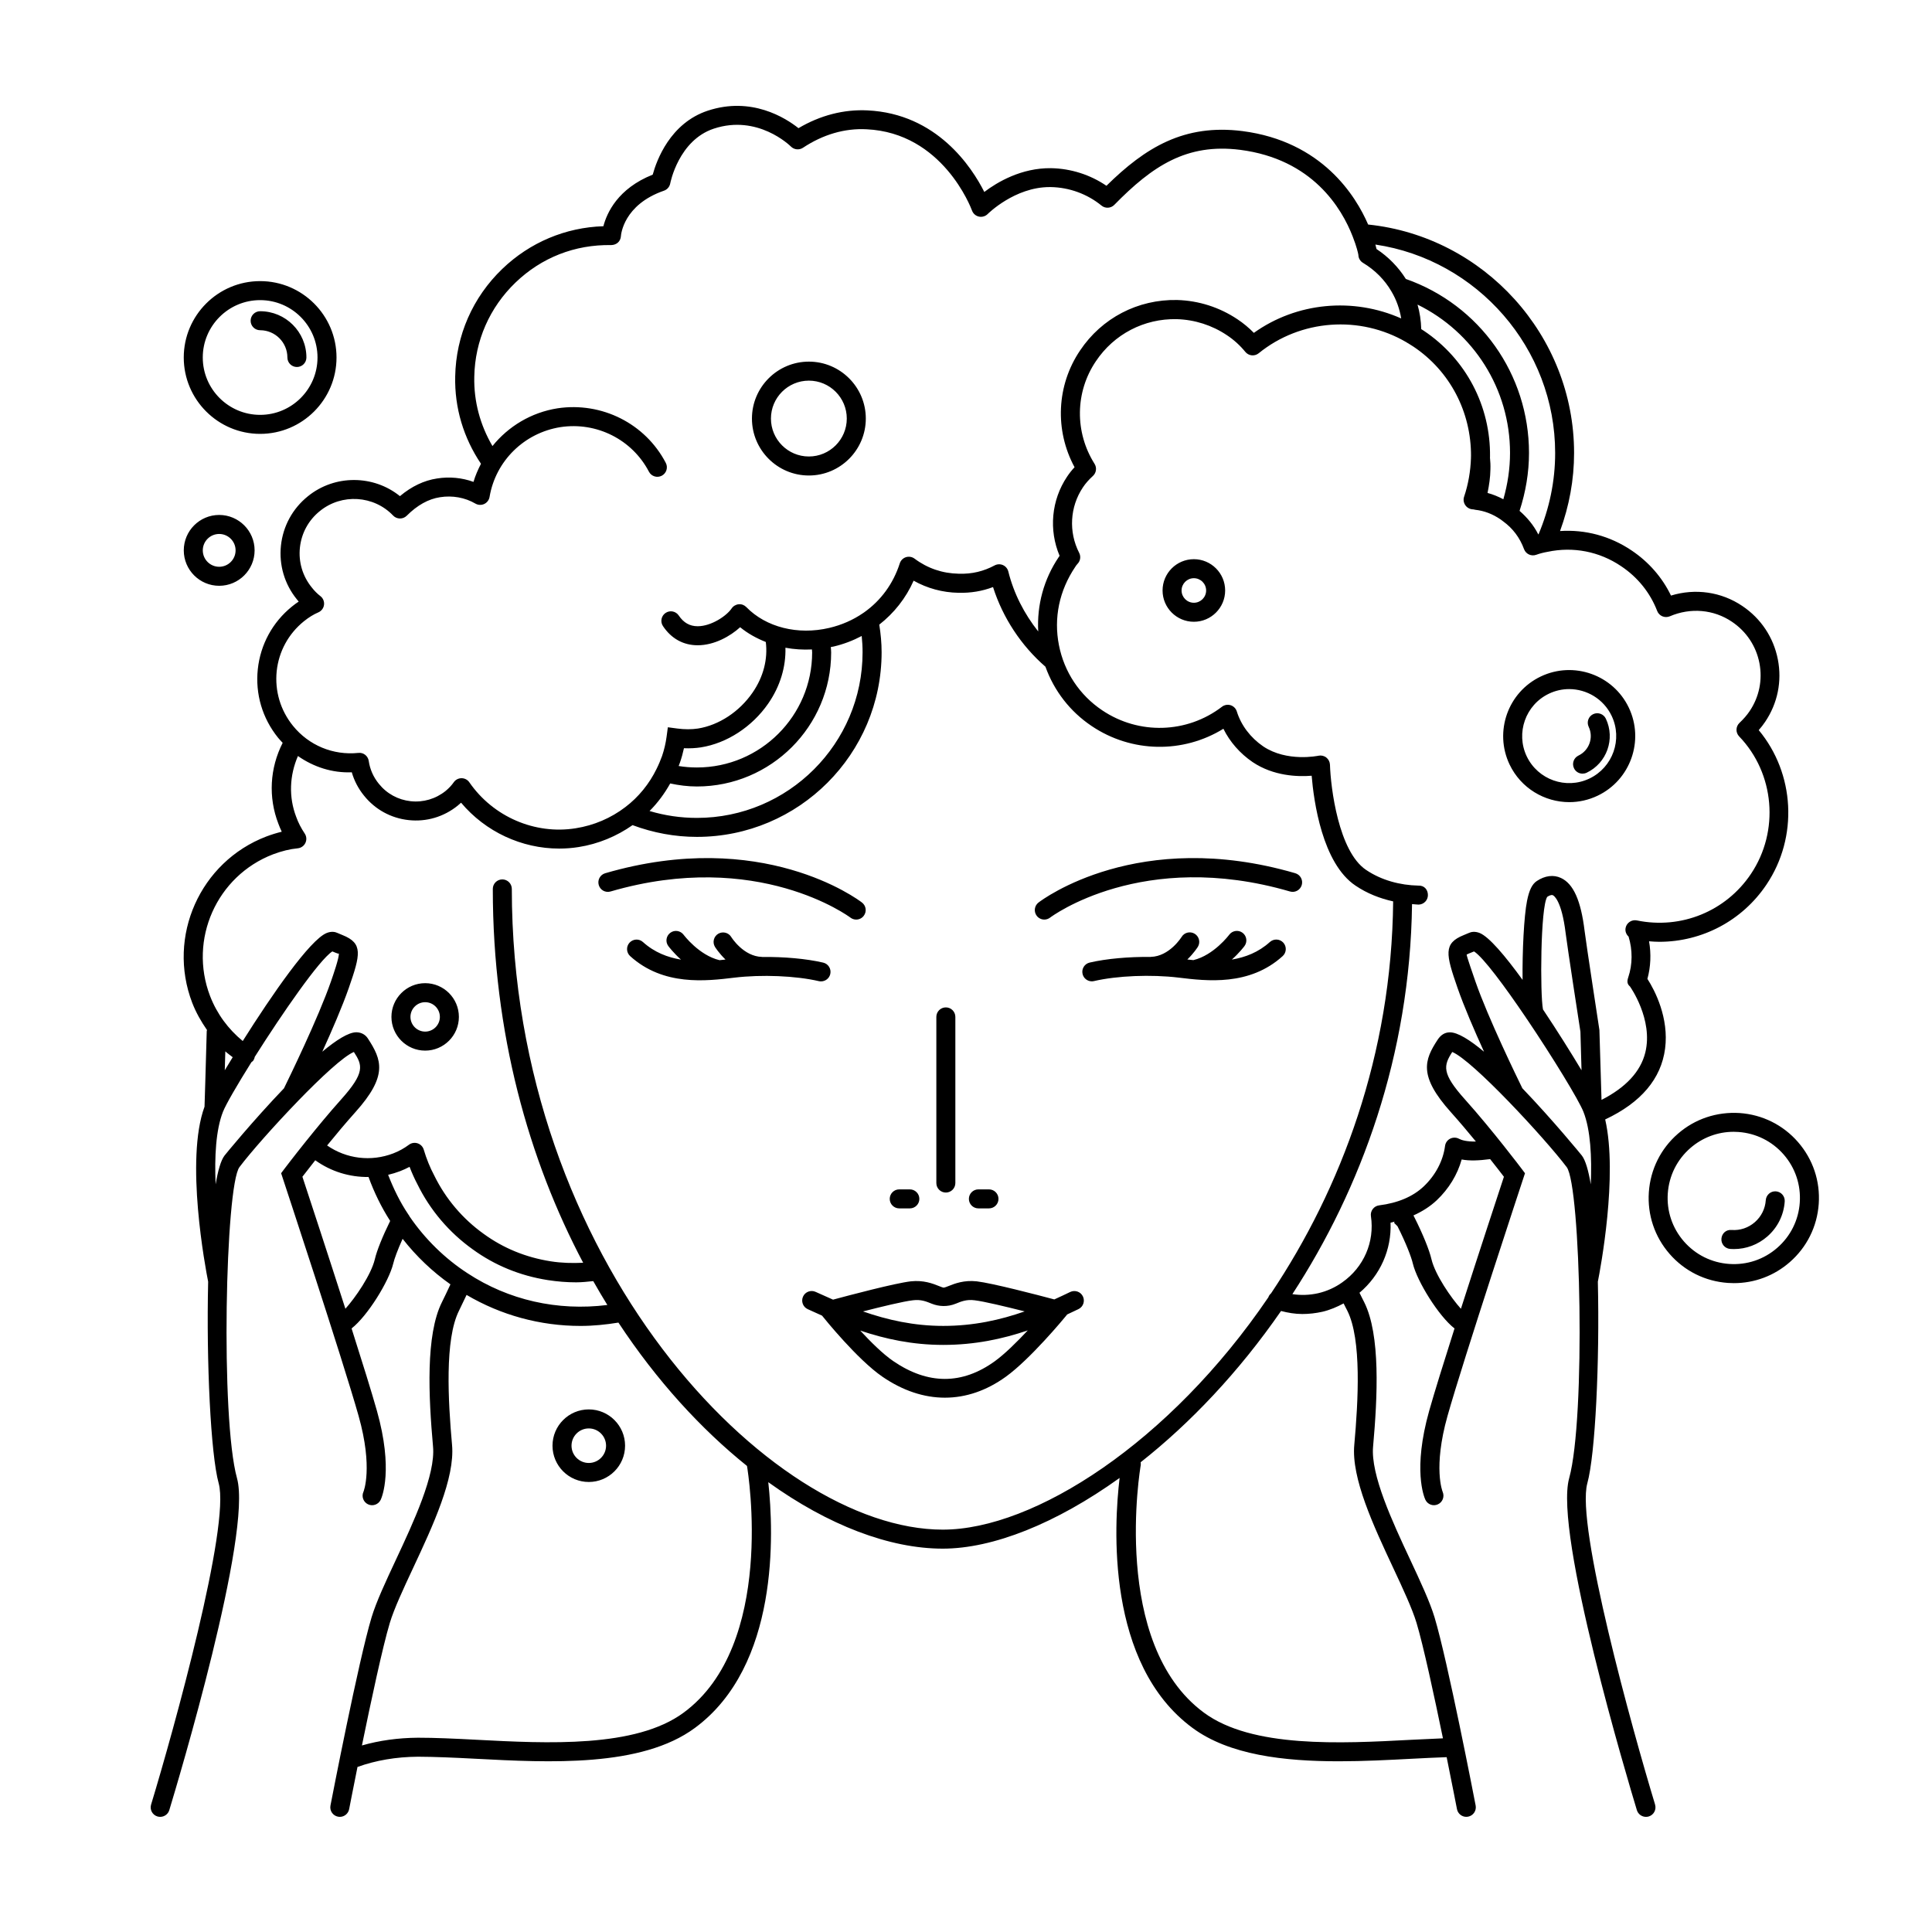 <?xml version="1.0" encoding="UTF-8"?>
<!-- Uploaded to: ICON Repo, www.iconrepo.com, Generator: ICON Repo Mixer Tools -->
<svg fill="#000000" width="800px" height="800px" version="1.1" viewBox="144 144 512 512" xmlns="http://www.w3.org/2000/svg">
 <path d="m392.14 457.52v-44.031c0-1.391 1.129-2.519 2.519-2.519s2.519 1.129 2.519 2.519v44.031c0 1.391-1.129 2.519-2.519 2.519s-2.519-1.129-2.519-2.519zm28.613-69.824c0.535 0 1.078-0.172 1.535-0.523 0.238-0.188 24.445-18.324 63.566-6.922 1.355 0.395 2.731-0.383 3.125-1.715 0.387-1.336-0.379-2.731-1.719-3.125-41.543-12.102-66.98 6.949-68.043 7.766-1.102 0.848-1.309 2.43-0.465 3.531 0.5 0.648 1.25 0.988 2 0.988zm-51.383-0.52c0.457 0.348 0.992 0.52 1.527 0.52 0.754 0 1.508-0.336 2-0.988 0.848-1.102 0.641-2.68-0.465-3.527-1.059-0.816-26.484-19.871-68.039-7.766-1.34 0.387-2.106 1.785-1.719 3.125 0.395 1.336 1.762 2.106 3.125 1.715 38.992-11.355 63.324 6.731 63.57 6.922zm12.938 77.059h2.812c1.391 0 2.519-1.129 2.519-2.519s-1.129-2.519-2.519-2.519h-2.812c-1.391 0-2.519 1.129-2.519 2.519s1.129 2.519 2.519 2.519zm20.977 0h2.805c1.391 0 2.519-1.129 2.519-2.519s-1.129-2.519-2.519-2.519h-2.805c-1.391 0-2.519 1.129-2.519 2.519s1.129 2.519 2.519 2.519zm27.691 23.312c0.609 1.254 0.098 2.762-1.152 3.371-0.988 0.48-1.996 0.953-3.004 1.422l-0.422 0.516c-0.371 0.465-9.309 11.27-15.82 15.977-5.144 3.715-10.625 5.566-16.172 5.566-5.531 0-11.125-1.844-16.52-5.531-6.672-4.566-15.523-15.574-15.895-16.043l-0.133-0.168c-1.285-0.562-2.551-1.145-3.805-1.719-1.266-0.578-1.812-2.082-1.234-3.34 0.578-1.273 2.09-1.812 3.34-1.234 1.512 0.695 3.047 1.379 4.606 2.055 4.219-1.137 16.348-4.352 20.59-4.852 3.379-0.367 5.84 0.59 7.453 1.238 0.434 0.172 1.023 0.414 1.223 0.434 0.344-0.02 0.938-0.262 1.367-0.434 1.617-0.648 4.086-1.613 7.453-1.238 4.16 0.488 16.082 3.602 20.551 4.793 1.426-0.645 2.832-1.301 4.203-1.969 1.258-0.602 2.762-0.09 3.371 1.156zm-58.27 3.996c6.453 2.238 13.426 3.836 21.262 3.836 8.062 0 15.133-1.582 21.582-3.844-4.973-1.258-10.801-2.66-13.281-2.949-2.137-0.281-3.582 0.332-4.988 0.906-2.215 0.898-4.484 0.754-6.363 0-1.41-0.57-2.848-1.184-4.988-0.906-2.477 0.281-8.289 1.691-13.223 2.957zm43.664 5.027c-6.676 2.266-14.008 3.844-22.406 3.844-8.16 0-15.359-1.57-21.996-3.797 2.777 2.992 6.016 6.219 8.762 8.09 9.18 6.281 18.238 6.293 26.898 0.039 2.707-1.961 5.953-5.195 8.742-8.176zm-54.789-92.496c1.148 0 2.188-0.785 2.453-1.949 0.316-1.355-0.527-2.711-1.883-3.023-4.5-1.047-10.395-1.559-16.156-1.496-0.02 0-0.031-0.012-0.051-0.012-4.934-0.125-8.086-5.168-8.152-5.273-0.715-1.188-2.258-1.562-3.457-0.863-1.188 0.715-1.582 2.258-0.871 3.457 0.086 0.141 1.074 1.699 2.801 3.375-0.523 0.059-1.043 0.109-1.586 0.168-5.445-1.301-9.465-6.672-9.508-6.727-0.832-1.117-2.41-1.367-3.523-0.535-1.117 0.82-1.367 2.394-0.539 3.512 0.102 0.137 1.324 1.77 3.359 3.602-3.543-0.594-7.031-1.91-10.078-4.66-1.023-0.934-2.613-0.855-3.562 0.176-0.934 1.031-0.852 2.625 0.176 3.559 8.797 7.969 20.113 6.609 27.582 5.707 7.281-0.875 16.293-0.504 22.418 0.922 0.203 0.043 0.395 0.062 0.578 0.062zm122.34-6.699c1.027-0.938 1.109-2.523 0.172-3.562-0.938-1.027-2.527-1.098-3.559-0.176-3.039 2.75-6.531 4.066-10.078 4.66 2.035-1.832 3.258-3.465 3.359-3.602 0.82-1.125 0.574-2.691-0.539-3.512-1.113-0.82-2.691-0.578-3.523 0.535-0.039 0.055-4.062 5.422-9.5 6.723-0.543-0.055-1.066-0.105-1.594-0.168 1.727-1.676 2.715-3.234 2.801-3.375 0.715-1.195 0.316-2.742-0.871-3.457-1.203-0.711-2.742-0.328-3.461 0.871-0.031 0.051-3.203 5.144-8.148 5.269-0.02 0-0.035 0.012-0.051 0.012-5.762-0.059-11.656 0.453-16.152 1.496-1.359 0.316-2.203 1.668-1.883 3.023 0.273 1.164 1.309 1.949 2.453 1.949 0.188 0 0.379-0.02 0.57-0.066 6.125-1.426 15.125-1.797 22.414-0.922 7.504 0.91 18.805 2.269 27.59-5.699zm-218.31 16.113c0 4.934-4.012 8.938-8.938 8.938s-8.938-4.012-8.938-8.938c0-4.926 4.012-8.938 8.938-8.938s8.938 4.004 8.938 8.938zm-5.039 0c0-2.152-1.754-3.898-3.898-3.898s-3.898 1.754-3.898 3.898c0 2.144 1.754 3.898 3.898 3.898s3.898-1.754 3.898-3.898zm322.04 208.75c0.402 1.336-0.348 2.742-1.676 3.144-0.246 0.074-0.492 0.105-0.734 0.105-1.082 0-2.082-0.699-2.414-1.785-2.262-7.457-22-73.301-17.945-87.949 4.422-15.965 3.074-77.508-0.648-82.453-2.863-3.797-9.211-11.004-15.488-17.488l-0.016-0.016c-6.098-6.293-12.125-11.895-14.828-13.012-2.316 3.621-2.863 5.629 3.375 12.582 7.309 8.152 15.035 18.395 15.113 18.5l0.789 1.055-0.414 1.254c-0.156 0.48-15.926 48.18-20.121 63.078-3.883 13.785-1.305 20.047-1.281 20.105 0.543 1.266-0.02 2.75-1.281 3.309-1.25 0.574-2.719 0.023-3.305-1.223-0.352-0.77-3.367-7.996 1.012-23.562 1.352-4.793 3.891-12.953 6.715-21.828-4.238-3.289-9.914-12.508-11.039-17.176-0.395-1.715-1.797-5.406-4.074-9.914l-0.906-0.906 0.125-0.309c-0.363 0.086-0.695 0.203-1.062 0.277 0.301 7.133-2.734 13.93-8.23 18.57 0.293 0.613 0.492 1.008 0.715 1.438l0.539 1.066c4.336 8.68 3.535 24.992 2.352 38.238-0.695 7.473 5.152 19.996 9.859 30.051 2.664 5.703 5.184 11.09 6.434 15.234 3.473 11.527 10.59 48.301 10.887 49.855 0.262 1.367-0.629 2.684-1.996 2.953-0.16 0.031-0.316 0.047-0.484 0.047-1.18 0-2.231-0.836-2.469-2.039-0.031-0.145-1.168-6.027-2.734-13.773-2.883 0.102-5.906 0.246-9.113 0.414-6.172 0.324-12.816 0.676-19.473 0.676-14.508 0-29.055-1.656-38.773-8.848-23.023-16.969-20.809-53.777-19.312-66.242-16.844 12.082-33.57 18.738-46.871 18.738-14.105 0-30.359-6.203-46.234-17.613 1.473 13.488 2.875 48.668-19.445 65.121-14.172 10.484-38.586 9.199-58.227 8.168-5.551-0.293-10.734-0.52-15.164-0.535-5.809 0.039-11.176 0.973-16.027 2.707-1.293 6.422-2.191 11.059-2.215 11.191-0.238 1.203-1.289 2.039-2.469 2.039-0.16 0-0.316-0.016-0.484-0.047-1.367-0.266-2.258-1.582-1.996-2.953 0.301-1.562 7.418-38.328 10.887-49.855 1.25-4.144 3.769-9.531 6.434-15.23 4.707-10.062 10.559-22.582 9.859-30.047-1.184-13.254-1.988-29.57 2.352-38.25 0.594-1.188 1.395-2.867 2.262-4.734-4.758-3.344-9.055-7.438-12.676-12.07-1.328 2.949-2.191 5.305-2.481 6.555-1.125 4.68-6.805 13.898-11.043 17.195 2.828 8.879 5.367 17.035 6.715 21.828 4.379 15.566 1.367 22.789 1.012 23.562-0.59 1.266-2.102 1.812-3.344 1.23-1.266-0.586-1.809-2.086-1.23-3.344 0.016-0.031 2.594-6.293-1.289-20.078-4.195-14.895-19.965-62.598-20.121-63.078l-0.414-1.254 0.789-1.055c0.047-0.055 2.5-3.301 5.894-7.535 0.016-0.02 0.02-0.039 0.035-0.055 0.012-0.012 0.02-0.016 0.031-0.02 2.691-3.352 5.945-7.301 9.152-10.883 6.422-7.164 5.652-9.074 3.379-12.582-2.699 1.113-8.727 6.711-14.82 13.004-0.012 0.012-0.02 0.02-0.023 0.031-6.277 6.481-12.625 13.684-15.48 17.48-3.723 4.949-5.074 66.488-0.648 82.453 4.062 14.652-15.68 80.492-17.945 87.949-0.328 1.09-1.328 1.785-2.414 1.785-0.242 0-0.488-0.035-0.734-0.105-1.328-0.402-2.082-1.809-1.676-3.144 6.035-19.879 21.02-73.934 17.914-85.133-2.125-7.664-3.289-32.254-2.793-53.445-0.715-3.606-6.152-32.277-0.961-46.371 0.051-1.57 0.309-9.758 0.586-20.012 0.004-0.109 0.055-0.207 0.07-0.312-1.547-2.231-2.91-4.609-3.918-7.215-6.731-17.566 2.07-37.332 19.629-44.062 1.387-0.523 2.762-0.945 4.098-1.27-0.336-0.711-0.637-1.414-0.891-2.117-2.719-7.023-2.273-14.742 1.137-21.441-0.414-0.441-0.832-0.871-1.215-1.344-4.168-5.148-6.074-11.602-5.375-18.168 0.699-6.555 3.91-12.449 9.047-16.605 0.59-0.48 1.188-0.918 1.789-1.316-0.172-0.203-0.336-0.402-0.5-0.609-3.25-4.004-4.746-9.07-4.203-14.227 0.551-5.168 3.09-9.812 7.144-13.074 7.141-5.801 17.418-5.672 24.391-0.031 3.074-2.586 6.375-4.156 9.824-4.68 3.293-0.527 6.629-0.203 9.668 0.902 0.492-1.688 1.199-3.269 1.984-4.801-4.609-6.848-7.027-14.793-6.832-23.172 0.203-10.816 4.637-20.934 12.473-28.465 7.316-7.031 16.766-11.004 26.801-11.316 0.906-3.508 3.812-9.992 13.07-13.668 1.02-3.75 4.602-13.648 14.594-16.953 11.566-3.812 20.555 1.875 24.035 4.637 5.754-3.41 12.035-5.019 18.258-4.715 18.438 0.863 27.688 15.07 30.988 21.617 3.438-2.609 9.844-6.402 17.688-6.301 5.25 0.09 10.383 1.734 14.68 4.664 10.34-10.176 20.586-16.43 36.023-14.496 21.176 2.727 30.094 17.27 33.328 24.766 30.723 3.184 54.578 29.434 54.578 60.531 0 7.133-1.293 14.066-3.719 20.695 6.644-0.438 13.262 1.301 18.953 5.144 4.543 3.043 8.121 7.144 10.449 11.961 6.457-1.98 13.355-0.996 18.914 2.766 4.934 3.316 8.277 8.348 9.406 14.172 1.129 5.777-0.07 11.645-3.367 16.52-0.488 0.734-1.055 1.465-1.703 2.195 9.562 11.504 10.523 28.336 2.051 40.941-6.453 9.617-17.121 15.16-28.41 15.16-0.898 0-1.797-0.066-2.707-0.137 0.586 3.316 0.449 6.734-0.434 9.965 2.004 3.09 5.742 10.387 4.684 18.484-1.047 8-6.394 14.312-15.875 18.766 3.41 14.863-1.281 39.66-1.945 42.996 0.5 21.191-0.664 45.781-2.793 53.445-3.055 11.199 11.93 65.25 17.965 85.129zm-19.492-194.61c-0.086-2.996-0.188-6.445-0.289-10.211-0.117-0.637-3.531-22.953-3.91-26.066-1.066-8.797-3.152-10-3.391-10.105-0.398-0.191-1.031 0.125-1.496 0.43-1.805 2.699-1.914 25.84-1.125 29.832 3.773 5.641 7.406 11.449 10.211 16.121zm-54.629-218.82c0.109 0.398 0.223 0.801 0.301 1.184 3.176 2.098 5.812 4.82 7.773 7.934 19.555 6.871 32.637 25.266 32.637 46.105 0 5.195-0.867 10.348-2.5 15.352 1.988 1.738 3.727 3.785 4.949 6.219 0.023-0.004 0.051-0.012 0.082-0.016 2.887-6.848 4.402-14.082 4.402-21.555 0.008-27.715-20.641-51.223-47.645-55.223zm30.484 59.637c-0.031 2.039-0.332 4.117-0.762 6.191 1.441 0.379 2.832 0.957 4.191 1.676 1.152-4.027 1.77-8.141 1.77-12.281 0-16.934-9.664-32.031-24.516-39.312 0.609 2.106 0.926 4.281 0.984 6.5l0.68 0.43c11.191 7.5 17.719 19.973 17.551 33.402 0 0.066-0.016 0.125-0.016 0.191 0.105 1.008 0.164 2.121 0.117 3.203zm-317.34 67.895c4.203 5.199 10.656 7.879 17.336 7.188 1.355-0.156 2.562 0.805 2.754 2.152 0.312 2.176 1.23 4.262 2.664 6.019 2.106 2.629 5.106 4.266 8.445 4.629 3.32 0.367 6.641-0.609 9.27-2.727 0.855-0.711 1.582-1.48 2.144-2.289 0.469-0.676 1.238-1.078 2.066-1.078h0.004c0.828 0 1.598 0.406 2.066 1.09 6.293 9.113 17.355 13.914 28.184 12.176 4.805-0.754 9.352-2.695 13.164-5.617 3.488-2.644 6.348-6.16 8.293-10.168l0.023-0.055c0.539-1.074 0.992-2.191 1.406-3.305 0.559-1.652 0.961-3.344 1.203-5.129l0.332-2.492 2.492 0.332c1.93 0.258 3.824 0.258 5.481 0.004 5.547-0.883 10.965-4.438 14.473-9.516 2.91-4.211 4.074-8.922 3.512-13.422-2.473-0.977-4.781-2.258-6.801-3.91-2.606 2.383-6.836 4.781-11.25 4.781h-0.02c-3.785-0.004-6.961-1.758-9.176-5.074-0.777-1.152-0.469-2.719 0.691-3.496 1.152-0.781 2.719-0.465 3.492 0.691 1.281 1.906 2.91 2.836 5.004 2.836h0.012c3.602 0 7.664-2.746 8.992-4.719 0.43-0.629 1.113-1.031 1.863-1.102 0.801-0.074 1.5 0.211 2.031 0.75 5.219 5.356 13.664 7.473 21.973 5.516 3.324-0.781 6.34-2.121 8.969-3.93 0.105-0.086 0.211-0.16 0.336-0.23 4.383-3.113 7.652-7.547 9.391-12.953 0.246-0.777 0.855-1.379 1.629-1.633 0.77-0.242 1.621-0.105 2.277 0.383 3.445 2.574 7.391 3.918 11.719 4 3.559 0.117 6.625-0.66 9.508-2.203 0.684-0.363 1.508-0.398 2.207-0.082 0.711 0.316 1.234 0.941 1.422 1.699 1.441 5.82 4.227 11.227 7.926 15.887-0.379-6.961 1.461-13.82 5.422-19.695 0.086-0.121 0.168-0.242 0.242-0.348-2.898-6.856-2.191-14.75 1.977-20.973 0.574-0.867 1.23-1.699 1.988-2.508-5.301-9.777-4.785-21.715 1.465-30.945 5.75-8.59 15.301-13.586 25.73-13.371 5.727 0.168 11.238 1.934 15.977 5.109 1.551 1.027 3.027 2.254 4.344 3.602 11.359-8.113 26.309-9.48 39.047-3.824-0.422-2.519-1.266-4.938-2.574-7.133-1.777-3.078-4.383-5.699-7.551-7.602-0.762-0.453-1.211-1.258-1.223-2.117-0.074-0.457-0.473-2.227-1.496-4.832-2.918-7.543-10.66-20.535-29.844-23-14.156-1.785-23.242 4.273-33.344 14.586-0.922 0.934-2.394 1.008-3.394 0.188-3.762-3.074-8.531-4.816-13.422-4.902h-0.332c-9.227 0-16.324 7.059-16.395 7.133-0.609 0.609-1.48 0.871-2.328 0.691-0.84-0.18-1.535-0.781-1.832-1.594-0.312-0.84-7.82-20.605-27.945-21.547-5.801-0.316-11.586 1.402-16.863 4.902-0.992 0.656-2.328 0.527-3.176-0.316-0.352-0.352-8.848-8.578-20.434-4.758-9.355 3.09-11.539 14.398-11.559 14.516-0.168 0.891-0.797 1.629-1.652 1.926-10.77 3.727-11.391 11.699-11.418 12.035-0.086 1.352-1.078 2.344-2.57 2.383-9.656-0.168-18.496 3.324-25.363 9.926-6.867 6.602-10.75 15.457-10.926 24.938-0.156 6.586 1.57 12.844 4.816 18.395 4.211-5.219 10.262-8.902 17.246-10.004 11.723-1.758 23.25 4.039 28.688 14.465 0.645 1.234 0.168 2.754-1.066 3.402-1.234 0.641-2.762 0.172-3.402-1.066-4.445-8.516-13.855-13.273-23.453-11.812-9.617 1.527-17.176 8.961-18.785 18.504-0.137 0.816-0.672 1.512-1.414 1.863-0.746 0.352-1.617 0.312-2.336-0.105-2.762-1.605-6.086-2.215-9.383-1.688-3.059 0.465-6.019 2.109-8.816 4.906-0.473 0.469-1.113 0.734-1.785 0.734h-0.035c-0.68-0.012-1.324-0.293-1.789-0.781-5.106-5.359-13.629-5.894-19.398-1.203-3.019 2.422-4.891 5.859-5.301 9.688-0.406 3.82 0.707 7.562 3.129 10.555 0.699 0.898 1.484 1.684 2.297 2.309 0.711 0.543 1.078 1.426 0.961 2.312-0.109 0.887-0.691 1.648-1.512 2-1.254 0.535-2.543 1.328-3.824 2.363-4.09 3.305-6.644 8-7.203 13.219-0.531 5.227 0.988 10.363 4.309 14.473zm150.73-23.797c-2.312 1.215-4.797 2.172-7.438 2.793-0.25 0.059-0.504 0.082-0.75 0.137 0.023 0.473 0.09 0.938 0.09 1.426 0 19.594-15.957 35.527-35.574 35.527-2.465 0-4.812-0.316-7.078-0.801-1.496 2.68-3.324 5.148-5.473 7.301 4.062 1.211 8.266 1.828 12.551 1.828 24.207 0 43.902-19.695 43.902-43.902 0-1.453-0.086-2.891-0.23-4.309zm-24.762 17.887c-4.281 6.188-10.953 10.531-17.844 11.629-1.441 0.223-2.969 0.297-4.504 0.227-0.273 1.266-0.613 2.508-1.043 3.758-0.117 0.324-0.238 0.641-0.359 0.957 1.559 0.258 3.176 0.387 4.84 0.387 16.836 0 30.535-13.68 30.535-30.492 0-0.266-0.039-0.523-0.051-0.785-2.394 0.117-4.758-0.031-7.027-0.457 0.137 5.051-1.371 10.18-4.547 14.777zm-143.89 92.191c-0.051 1.789-0.102 3.457-0.145 5.008 0.66-1.098 1.359-2.246 2.102-3.457-0.656-0.52-1.348-0.992-1.957-1.551zm15.543 9.797c1.234-2.516 9.07-18.586 12.445-28.301 0.605-1.742 2.195-6.312 2.102-7.453-0.039 0.16-0.5-0.031-0.875-0.18-0.266-0.105-0.551-0.223-0.855-0.348-3.438 2.203-13.25 16.383-20.555 27.938-0.059 0.336-0.18 0.664-0.383 0.969-0.137 0.203-0.332 0.309-0.508 0.453-3.789 6.047-6.766 11.184-7.531 13.125-1.906 4.812-2.262 12.02-1.953 19.242 0.621-3.668 1.395-6.344 2.336-7.594 0.113-0.176 7.566-9.285 15.777-17.852zm24.082 45.289c0.523-2.277 2.066-6.098 4.062-10.148-2.336-3.633-4.238-7.543-5.734-11.645-5.023 0.059-9.957-1.445-14.117-4.434-1.473 1.863-2.68 3.422-3.406 4.367 1.473 4.469 6.594 20.035 11.391 34.984 2.609-2.891 6.812-8.969 7.805-13.125zm24.582 3.727c10.812 7.098 23.797 10.051 37.035 8.402-1.273-2.066-2.519-4.176-3.738-6.328-1.5 0.152-2.996 0.324-4.527 0.324-2.488 0-5.008-0.203-7.543-0.598-7.356-1.16-14.047-3.906-19.887-8.156-6.223-4.445-11.289-10.402-14.637-17.234-0.766-1.445-1.465-3.004-2.082-4.621-0.805 0.43-1.641 0.805-2.504 1.145-1.047 0.402-2.109 0.719-3.18 0.973 1.441 3.691 3.164 7.254 5.359 10.508 0.133 0.168 0.25 0.348 0.336 0.543 4.074 5.965 9.379 11.164 15.367 15.043zm74.043 51.059c-12.141-9.754-23.887-22.535-34.074-37.992-3.356 0.543-6.715 0.883-10.027 0.883-10.727 0-21.098-2.852-30.215-8.219-0.766 1.637-1.473 3.117-2.012 4.195-3.82 7.633-2.875 23.938-1.84 35.535 0.82 8.82-5.094 21.477-10.316 32.641-2.59 5.535-5.027 10.762-6.176 14.559-1.895 6.293-4.996 20.801-7.387 32.469 4.606-1.32 9.574-2.012 14.836-2.051 4.438-0.004 9.828 0.242 15.461 0.539 18.812 0.984 42.246 2.215 54.965-7.188 24.383-17.953 17.137-63.281 16.785-65.371zm51.898 16.875c24.18 0 60.145-23.105 86.281-61.59 0.004-0.02 0-0.039 0.012-0.059 0.145-0.398 0.398-0.711 0.691-0.973 18.559-27.715 31.973-63.258 32.355-103.87-3.543-0.785-6.902-2.102-9.965-4.168-8.852-5.93-11.082-22.484-11.633-29.129-3.656 0.297-10.086 0.117-15.648-3.621-3.359-2.297-6.031-5.356-7.742-8.828-10.676 6.59-24.34 6.402-34.918-0.73-5.727-3.84-9.941-9.32-12.242-15.715-6.418-5.57-11.289-12.941-13.887-21.105-2.871 1.082-5.848 1.594-9.164 1.516-4.211-0.074-8.273-1.18-11.879-3.211-2.047 4.641-5.195 8.59-9.105 11.648 0.379 2.387 0.621 4.832 0.621 7.309 0 26.984-21.949 48.941-48.941 48.941-5.875 0-11.598-1.078-17.062-3.113-4.227 2.961-9.105 4.992-14.27 5.805-1.727 0.277-3.461 0.406-5.184 0.406-9.926 0-19.527-4.457-25.992-12.16-0.289 0.266-0.574 0.523-0.887 0.777-3.699 2.988-8.316 4.348-13 3.836-4.684-0.504-8.883-2.805-11.824-6.473-1.5-1.84-2.606-3.953-3.25-6.195-5.16 0.211-10.105-1.402-14.27-4.312-2.227 5.144-2.492 10.871-0.438 16.184 0.523 1.465 1.273 2.918 2.238 4.363 0.492 0.734 0.559 1.676 0.176 2.484-0.379 0.801-1.152 1.34-2.039 1.426-2.035 0.191-4.231 0.727-6.516 1.586-14.949 5.734-22.449 22.574-16.711 37.551 1.832 4.758 4.84 8.797 8.664 11.934 7.719-12.242 17.805-26.852 22.254-28.633 1.273-0.508 2.262-0.289 2.863 0 0.492 0.227 0.941 0.406 1.34 0.562 5.457 2.188 4.742 5.094 1.664 13.961-1.727 4.969-4.504 11.375-7.039 16.938 3.688-3.082 6.938-5.148 9.027-5.148 0.035 0 0.07 0.004 0.105 0.004 1.219 0.039 2.281 0.625 2.922 1.602 3.727 5.699 5.371 9.914-3.285 19.562-2.57 2.867-5.18 5.984-7.492 8.832 5.094 3.535 11.613 4.367 17.531 2.098 1.496-0.574 2.898-1.352 4.156-2.293 0.66-0.492 1.516-0.629 2.301-0.371 0.781 0.258 1.387 0.883 1.621 1.672 0.734 2.469 1.652 4.727 2.801 6.891 3.012 6.144 7.527 11.457 13.09 15.434 5.211 3.793 11.168 6.231 17.734 7.266 2.918 0.465 5.785 0.52 8.621 0.387-14.398-27.234-23.945-60.793-23.945-99.074 0-1.391 1.129-2.519 2.519-2.519s2.519 1.129 2.519 2.519c0 98.504 68.227 169.8 114.22 169.8zm109.04-22.477c1.039-11.594 1.98-27.895-1.84-35.527l-0.52-1.012c-0.156-0.301-0.301-0.594-0.469-0.934-1.75 0.934-3.586 1.727-5.586 2.203-1.793 0.402-3.598 0.605-5.359 0.605-1.941 0-3.812-0.324-5.637-0.801-11.215 16.223-24.121 29.773-37.207 40.09 0.039 0.262 0.066 0.527 0.02 0.801-0.086 0.469-8.074 47.262 16.746 65.551 12.727 9.41 36.172 8.195 54.996 7.195 2.926-0.152 5.688-0.281 8.352-0.387-2.328-11.309-5.203-24.621-6.996-30.582-1.148-3.797-3.586-9.023-6.176-14.559-5.227-11.168-11.148-23.824-10.324-32.645zm39.652-71.039c-0.766-1.004-2.055-2.672-3.648-4.676-2.934 0.398-5.508 0.492-7.547 0.098-1.117 4.019-3.406 7.777-6.613 10.812-1.758 1.652-3.836 2.973-6.168 4.016 0.098 0.152 0.18 0.312 0.246 0.48 2.231 4.418 3.965 8.672 4.535 11.148 0.992 4.137 5.188 10.211 7.801 13.109 4.801-14.957 9.926-30.52 11.395-34.988zm-5.273-33.145c-2.535-5.562-5.309-11.969-7.031-16.938-3.078-8.867-3.797-11.773 1.656-13.961 0.398-0.16 0.848-0.336 1.34-0.562 0.598-0.281 1.586-0.5 2.867 0 2.492 0.996 6.762 6.051 11.387 12.43-0.09-7.465 0.363-16.871 1.18-20.934 0.574-2.875 1.355-4.453 2.602-5.273 2.156-1.43 4.422-1.715 6.387-0.801 3.301 1.527 5.297 5.996 6.273 14.07 0.367 3.039 3.883 25.992 3.918 26.223 0.242 8.359 0.453 15.227 0.559 18.52 6.387-3.266 10.363-7.465 11.609-12.574 2.133-8.75-4.012-17.406-4.074-17.492-0.797-0.664-0.781-1.426-0.449-2.414 1.16-3.457 1.16-7.254 0.086-10.793-0.625-0.578-0.973-1.43-0.785-2.328 0.281-1.367 1.633-2.231 2.973-1.961 11.742 2.422 23.598-2.418 30.234-12.316 7.613-11.332 6.301-26.66-3.117-36.449-0.465-0.484-0.719-1.129-0.707-1.797 0.016-0.672 0.297-1.305 0.777-1.77 1.137-1.082 2.016-2.102 2.695-3.117 2.551-3.773 3.465-8.293 2.606-12.746-0.875-4.5-3.461-8.387-7.281-10.953-4.816-3.269-10.969-3.805-16.465-1.449-0.629 0.262-1.344 0.266-1.977 0.004-0.629-0.266-1.129-0.777-1.371-1.414-1.859-4.828-5.152-8.926-9.547-11.863-5.777-3.906-12.707-5.254-19.496-3.812-1.082 0.191-2.066 0.441-3.012 0.785-1.316 0.473-2.746-0.195-3.231-1.496-1.109-3.023-2.969-5.496-5.516-7.352-0.293-0.227-0.488-0.383-0.719-0.539-2.117-1.438-4.359-2.289-6.691-2.539-0.125-0.016-0.258-0.051-0.383-0.086-0.016-0.004-0.035 0-0.051-0.004-0.004 0-0.012-0.004-0.016-0.004-0.023-0.012-0.055-0.012-0.082-0.016-0.812 0-1.594-0.398-2.07-1.059-0.473-0.66-0.621-1.516-0.359-2.289 1.094-3.223 1.715-6.785 1.824-10.312-0.004-0.125-0.004-0.258-0.004-0.324 0-0.023 0.016-0.047 0.016-0.07 0.07-11.801-5.602-22.59-15.227-29.051l-1.402-0.887c-0.172-0.066-0.312-0.18-0.465-0.281-12.348-7.246-28.094-6.102-39.176 2.902-1.082 0.871-2.664 0.711-3.543-0.367-1.367-1.684-3.047-3.211-4.867-4.414-3.945-2.648-8.543-4.121-13.305-4.258-8.645-0.191-16.625 3.981-21.422 11.145-5.523 8.148-5.656 18.816-0.359 27.199 0.648 1.031 0.469 2.383-0.434 3.211-1.094 0.992-1.961 1.984-2.656 3.031-3.449 5.16-3.828 11.805-0.984 17.355 0.5 0.973 0.312 2.156-0.465 2.934-0.23 0.23-0.387 0.488-0.559 0.746-4.281 6.344-5.75 13.602-4.344 20.758 1.395 7.125 5.473 13.254 11.465 17.277 9.699 6.535 22.461 6.168 31.746-0.941 0.648-0.5 1.516-0.645 2.297-0.402 0.781 0.25 1.395 0.871 1.637 1.656 1.133 3.656 3.617 6.941 6.996 9.254 6.297 4.223 14.547 2.492 14.629 2.473 0.719-0.156 1.5 0.016 2.086 0.473 0.59 0.465 0.945 1.16 0.973 1.91 0.188 6.098 2.273 22.988 9.574 27.879 4.102 2.766 9.027 4.051 13.84 4.156 1.621-0.07 2.527 1.102 2.543 2.492s-1.102 2.527-2.492 2.543c-0.586-0.012-1.137-0.102-1.715-0.137-0.52 40.113-13.496 75.426-31.711 103.37 2.207 0.332 4.519 0.277 6.84-0.246 2.332-0.543 4.484-1.523 6.375-2.875 5.715-4.012 8.613-10.723 7.602-17.539-0.105-0.672 0.074-1.352 0.484-1.891 0.406-0.539 1.02-0.898 1.691-0.977 4.969-0.629 8.934-2.312 11.789-4.996 3.144-2.973 5.16-6.797 5.68-10.758 0.105-0.828 0.613-1.543 1.355-1.918 0.746-0.371 1.621-0.363 2.352 0.031 0.641 0.348 1.977 0.77 4.469 0.727-2.09-2.551-4.379-5.262-6.625-7.769-8.66-9.648-7.019-13.863-3.527-19.195 0.883-1.352 1.945-1.934 3.164-1.977 2.109-0.062 5.398 2.016 9.137 5.137zm25.957 27.562c0.941 1.25 1.715 3.926 2.336 7.594 0.301-7.219-0.051-14.43-1.953-19.242-1.234-3.117-8.121-14.414-15.008-24.617-0.031-0.039-0.074-0.059-0.105-0.102-0.02-0.031-0.035-0.098-0.055-0.133-5.703-8.43-11.375-16.066-13.816-17.633-0.309 0.125-0.59 0.242-0.855 0.348-0.43 0.172-0.957 0.383-1.109 0.492 0.066 0.621 1.715 5.356 2.336 7.144 3.367 9.699 11.168 25.711 12.43 28.277 8.219 8.57 15.668 17.695 15.801 17.871zm-370.54-211.53c0-11.16 9.082-20.242 20.242-20.242 11.16 0 20.242 9.078 20.242 20.242 0 11.164-9.082 20.242-20.242 20.242-11.16 0-20.242-9.086-20.242-20.242zm5.039 0c0 8.383 6.82 15.203 15.203 15.203 8.383 0 15.203-6.82 15.203-15.203 0-8.383-6.82-15.203-15.203-15.203-8.383-0.004-15.203 6.816-15.203 15.203zm15.199-7.227c3.981 0 7.227 3.238 7.227 7.227 0 1.391 1.129 2.519 2.519 2.519s2.519-1.129 2.519-2.519c0-6.762-5.5-12.262-12.262-12.262-1.391 0-2.519 1.129-2.519 2.519-0.004 1.387 1.125 2.516 2.516 2.516zm413.05 231.52c-0.418 6.012-3.148 11.508-7.691 15.461-4.141 3.613-9.34 5.551-14.793 5.551-0.523 0-1.055-0.02-1.582-0.055-6.012-0.418-11.508-3.148-15.461-7.691-3.961-4.543-5.91-10.363-5.496-16.375 0.418-6.012 3.148-11.508 7.691-15.461 4.539-3.961 10.34-5.875 16.375-5.496 6.012 0.418 11.508 3.148 15.461 7.691 3.961 4.547 5.91 10.359 5.496 16.375zm-5.027-0.348c0.324-4.676-1.188-9.191-4.266-12.723-3.074-3.527-7.34-5.652-12.012-5.977-0.414-0.031-0.828-0.047-1.234-0.047-4.227 0-8.266 1.508-11.488 4.309-3.527 3.074-5.652 7.34-5.977 12.012-0.324 4.676 1.188 9.191 4.266 12.723 3.074 3.527 7.34 5.652 12.012 5.977 4.699 0.324 9.184-1.188 12.723-4.266 3.527-3.07 5.656-7.336 5.977-12.008zm-6.324-2.965c-1.375-0.105-2.59 0.953-2.684 2.344-0.156 2.262-1.184 4.332-2.898 5.824-1.715 1.492-3.898 2.238-6.168 2.066-1.48-0.133-2.594 0.945-2.691 2.336-0.098 1.387 0.945 2.594 2.336 2.691 0.324 0.02 0.645 0.035 0.961 0.035 3.258 0 6.379-1.164 8.867-3.332 2.727-2.379 4.363-5.668 4.613-9.281 0.098-1.387-0.949-2.586-2.336-2.684zm-70.582-113.12c-4.144-8.711-0.438-19.18 8.277-23.328 8.707-4.152 19.18-0.438 23.328 8.273 4.144 8.711 0.438 19.18-8.277 23.328-2.418 1.152-4.977 1.703-7.496 1.703-6.543 0-12.828-3.684-15.832-9.977zm4.543-2.168c2.957 6.195 10.395 8.852 16.617 5.891 6.203-2.957 8.848-10.41 5.894-16.609-2.137-4.481-6.613-7.098-11.273-7.098-1.789 0-3.613 0.387-5.34 1.211-6.203 2.953-8.848 10.406-5.898 16.605zm14.797 4.594c0.363 0 0.734-0.082 1.082-0.242 5.356-2.551 7.637-8.977 5.09-14.332-0.594-1.258-2.106-1.785-3.356-1.195-1.254 0.598-1.789 2.102-1.188 3.359 1.355 2.848 0.137 6.262-2.707 7.617-1.254 0.598-1.789 2.102-1.188 3.359 0.422 0.906 1.324 1.434 2.266 1.434zm-370.69-59.172c0-5.176 4.207-9.387 9.383-9.387 5.176 0 9.387 4.207 9.387 9.387s-4.211 9.387-9.387 9.387c-5.176 0-9.383-4.211-9.383-9.387zm5.039 0c0 2.398 1.949 4.348 4.344 4.348 2.394 0 4.348-1.949 4.348-4.348s-1.953-4.348-4.348-4.348c-2.394 0-4.344 1.949-4.344 4.348zm111.91 237.27c0 5.305-4.312 9.617-9.617 9.617-5.305 0-9.617-4.312-9.617-9.617s4.312-9.617 9.617-9.617c5.305 0 9.617 4.316 9.617 9.617zm-5.039 0c0-2.523-2.055-4.578-4.578-4.578-2.523 0-4.578 2.055-4.578 4.578s2.055 4.578 4.578 4.578c2.523 0 4.578-2.055 4.578-4.578zm38.66-272.2c0-8.316 6.769-15.09 15.09-15.09 8.316 0 15.086 6.766 15.086 15.09-0.004 8.324-6.766 15.09-15.09 15.09-8.32 0-15.086-6.769-15.086-15.09zm5.035 0c0 5.543 4.508 10.051 10.051 10.051s10.047-4.508 10.047-10.051-4.504-10.051-10.047-10.051c-5.539 0-10.051 4.508-10.051 10.051zm120.37 45.559c0 4.57-3.719 8.293-8.293 8.293s-8.293-3.719-8.293-8.293 3.719-8.293 8.293-8.293 8.293 3.719 8.293 8.293zm-5.039 0c0-1.793-1.461-3.254-3.254-3.254s-3.254 1.461-3.254 3.254 1.461 3.254 3.254 3.254c1.793 0.004 3.254-1.457 3.254-3.254z"/>
</svg>